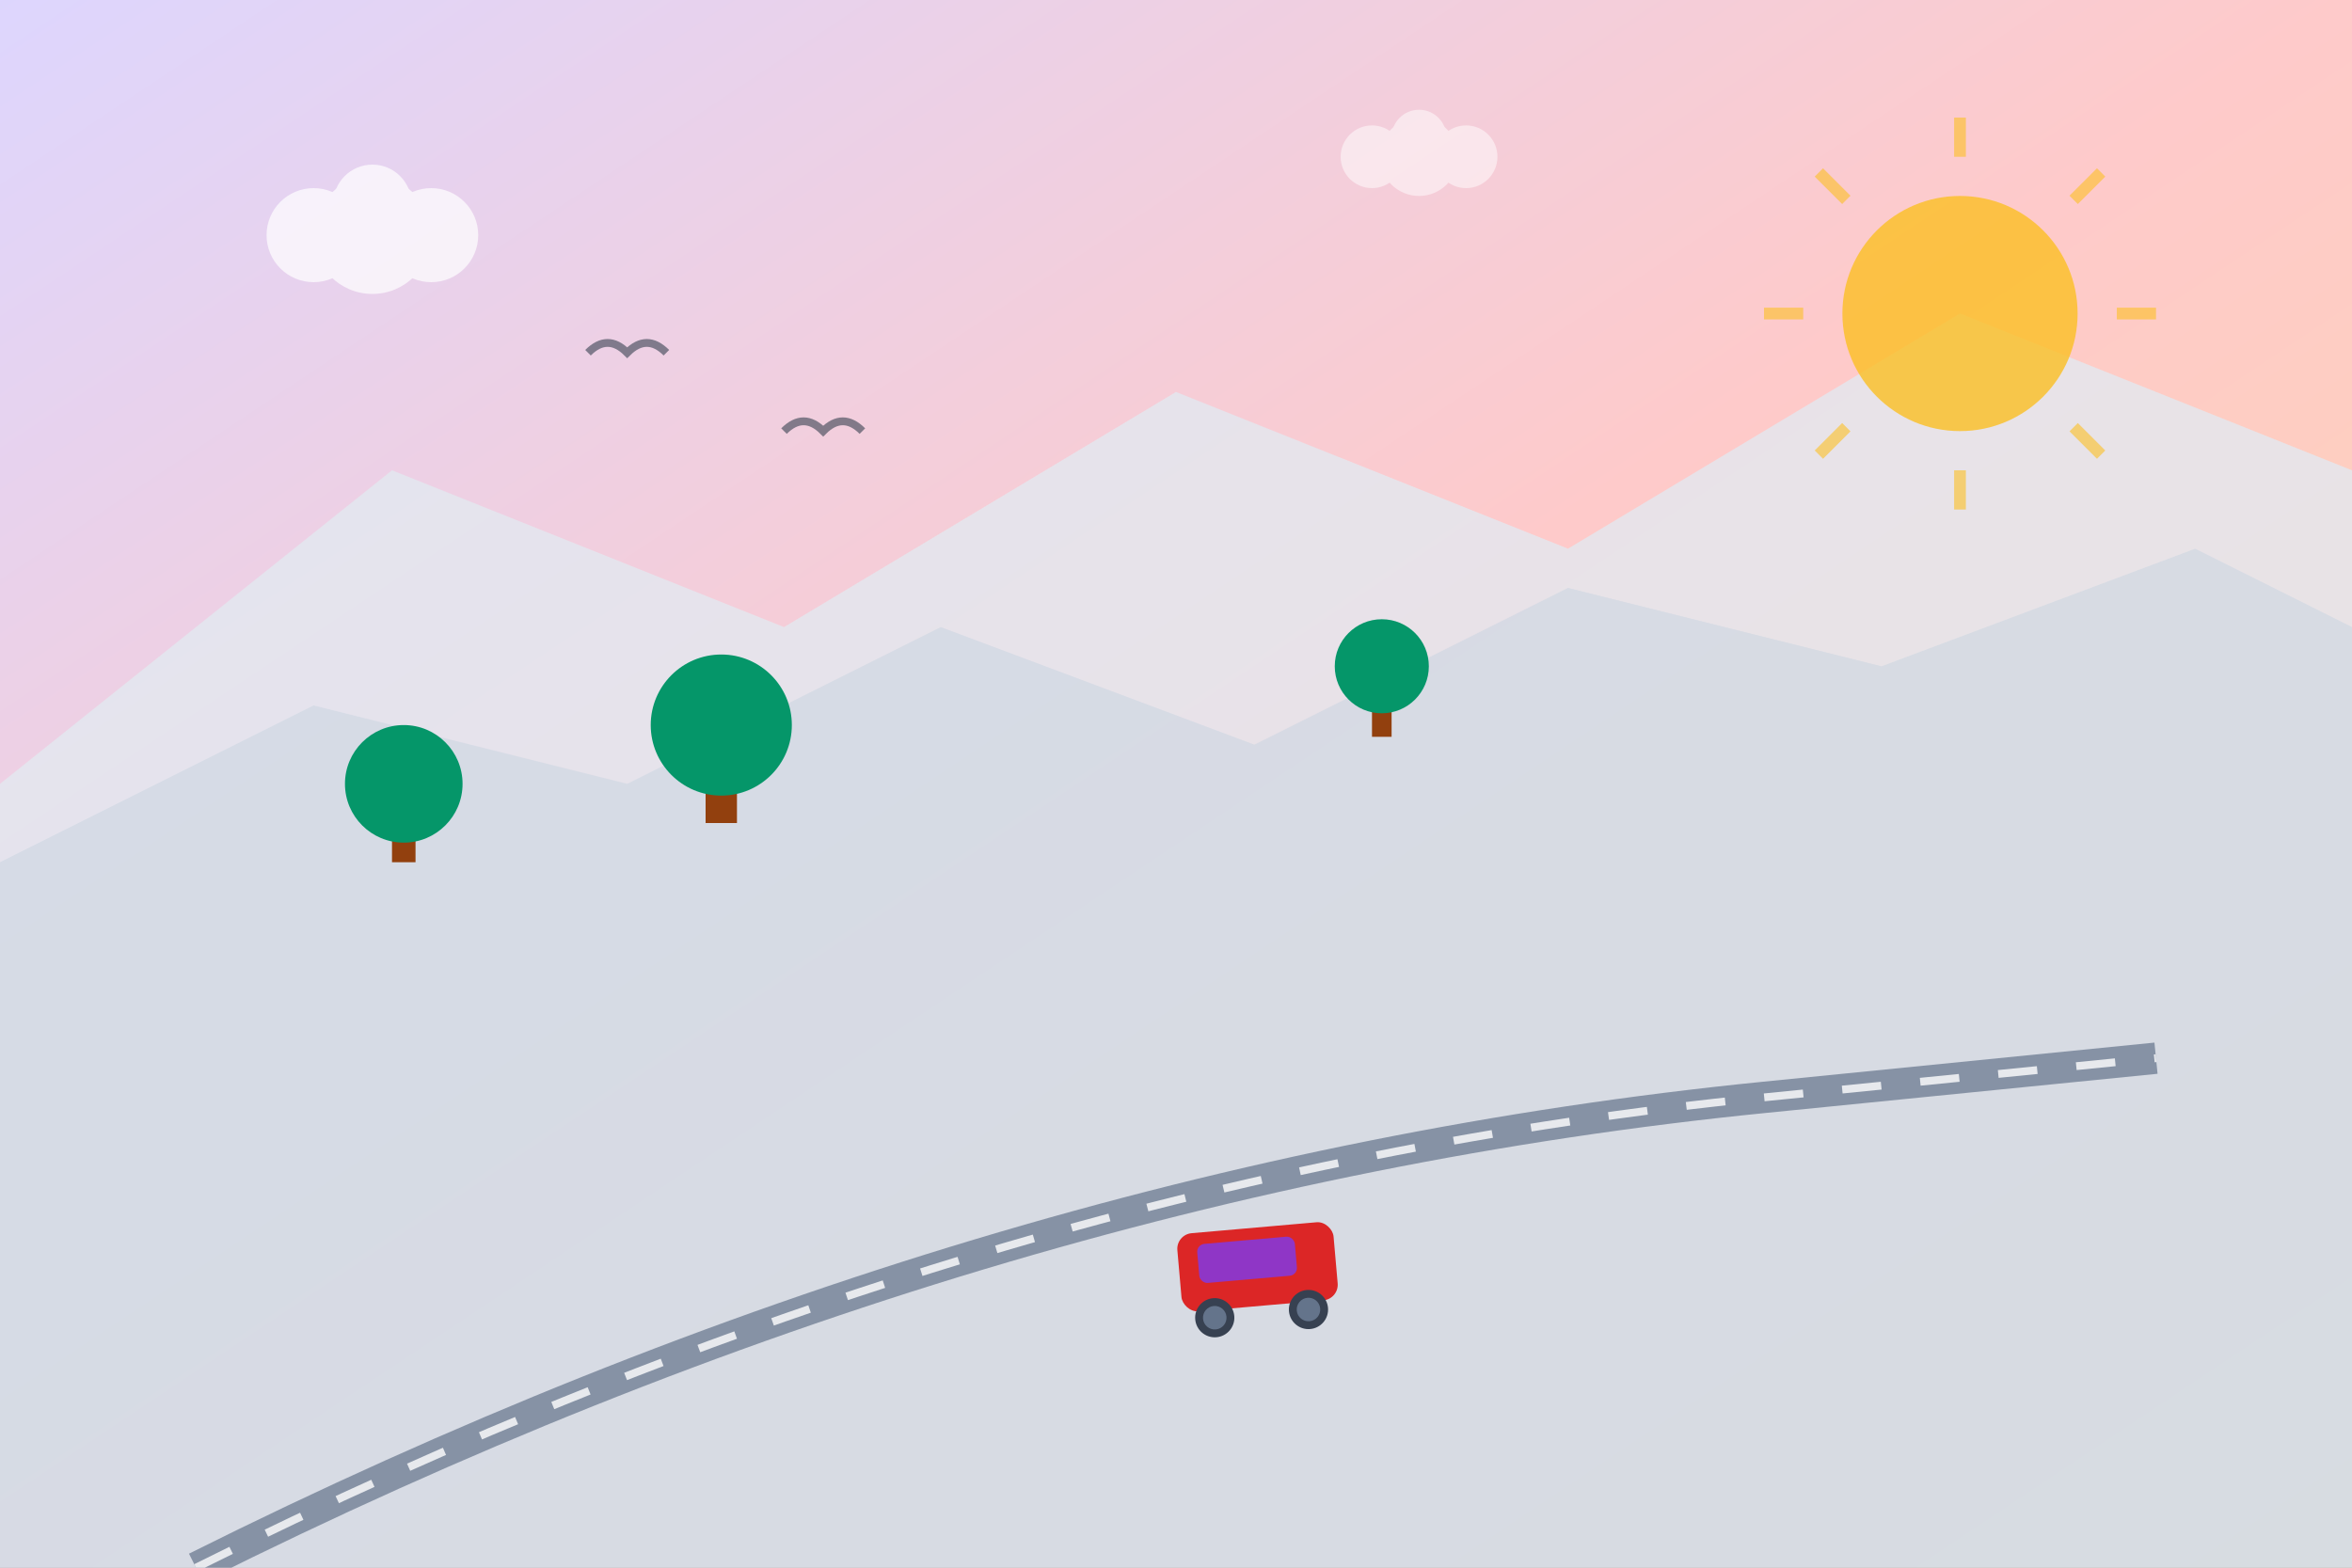<svg width="600" height="400" viewBox="0 0 600 400" fill="none" xmlns="http://www.w3.org/2000/svg">
  <rect x="0" y="0" width="600" height="400" fill="#333333" stroke="none"/>
  <!-- Background -->
  <rect width="600" height="400" fill="url(#heroGradient)"/>
  
  <!-- Mountains in background -->
  <path d="M0 200 L100 120 L200 160 L300 100 L400 140 L500 80 L600 120 L600 400 L0 400 Z" 
        fill="#e2e8f0" opacity="0.8"/>
  <path d="M0 220 L80 180 L160 200 L240 160 L320 190 L400 150 L480 170 L560 140 L600 160 L600 400 L0 400 Z" 
        fill="#cbd5e1" opacity="0.6"/>
  
  <!-- Road -->
  <path d="M50 400 Q150 350 250 320 Q350 290 450 280 Q500 275 550 270" 
        stroke="#64748b" stroke-width="8" fill="none" opacity="0.7"/>
  <path d="M50 400 Q150 350 250 320 Q350 290 450 280 Q500 275 550 270" 
        stroke="#ffffff" stroke-width="2" fill="none" opacity="0.8" stroke-dasharray="10,10"/>
  
  <!-- Car on road -->
  <g transform="translate(300,315) rotate(-5)">
    <rect x="0" y="0" width="40" height="20" rx="4" fill="#dc2626"/>
    <rect x="5" y="3" width="25" height="10" rx="2" fill="#7c3aed" opacity="0.8"/>
    <circle cx="8" cy="22" r="5" fill="#374151"/>
    <circle cx="32" cy="22" r="5" fill="#374151"/>
    <circle cx="8" cy="22" r="3" fill="#64748b"/>
    <circle cx="32" cy="22" r="3" fill="#64748b"/>
  </g>
  
  <!-- Trees -->
  <g transform="translate(100,180)">
    <rect x="0" y="20" width="6" height="20" fill="#92400e"/>
    <circle cx="3" cy="20" r="15" fill="#059669"/>
  </g>
  <g transform="translate(180,160)">
    <rect x="0" y="25" width="8" height="25" fill="#92400e"/>
    <circle cx="4" cy="25" r="18" fill="#059669"/>
  </g>
  <g transform="translate(350,150)">
    <rect x="0" y="20" width="5" height="18" fill="#92400e"/>
    <circle cx="2.5" cy="20" r="12" fill="#059669"/>
  </g>
  
  <!-- Sun -->
  <circle cx="500" cy="80" r="30" fill="#fbbf24" opacity="0.8"/>
  <g stroke="#fbbf24" stroke-width="3" opacity="0.6">
    <line x1="500" y1="30" x2="500" y2="40"/>
    <line x1="500" y1="120" x2="500" y2="130"/>
    <line x1="450" y1="80" x2="460" y2="80"/>
    <line x1="540" y1="80" x2="550" y2="80"/>
    <line x1="464" y1="44" x2="471" y2="51"/>
    <line x1="529" y1="109" x2="536" y2="116"/>
    <line x1="536" y1="44" x2="529" y2="51"/>
    <line x1="471" y1="109" x2="464" y2="116"/>
  </g>
  
  <!-- Clouds -->
  <g transform="translate(80,60)" opacity="0.7">
    <circle cx="0" cy="0" r="12" fill="white"/>
    <circle cx="15" cy="0" r="15" fill="white"/>
    <circle cx="30" cy="0" r="12" fill="white"/>
    <circle cx="15" cy="-8" r="10" fill="white"/>
  </g>
  <g transform="translate(350,40)" opacity="0.5">
    <circle cx="0" cy="0" r="8" fill="white"/>
    <circle cx="12" cy="0" r="10" fill="white"/>
    <circle cx="24" cy="0" r="8" fill="white"/>
    <circle cx="12" cy="-5" r="7" fill="white"/>
  </g>
  
  <!-- Birds -->
  <path d="M150 90 Q155 85 160 90 Q165 85 170 90" stroke="#374151" stroke-width="2" fill="none" opacity="0.6"/>
  <path d="M200 110 Q205 105 210 110 Q215 105 220 110" stroke="#374151" stroke-width="2" fill="none" opacity="0.6"/>
  
  <!-- Gradient definitions -->
  <defs>
    <linearGradient id="heroGradient" x1="0%" y1="0%" x2="100%" y2="100%">
      <stop offset="0%" style="stop-color:#ddd6fe;stop-opacity:1" />
      <stop offset="50%" style="stop-color:#fecaca;stop-opacity:1" />
      <stop offset="100%" style="stop-color:#fed7aa;stop-opacity:1" />
    </linearGradient>
  </defs>
</svg>
